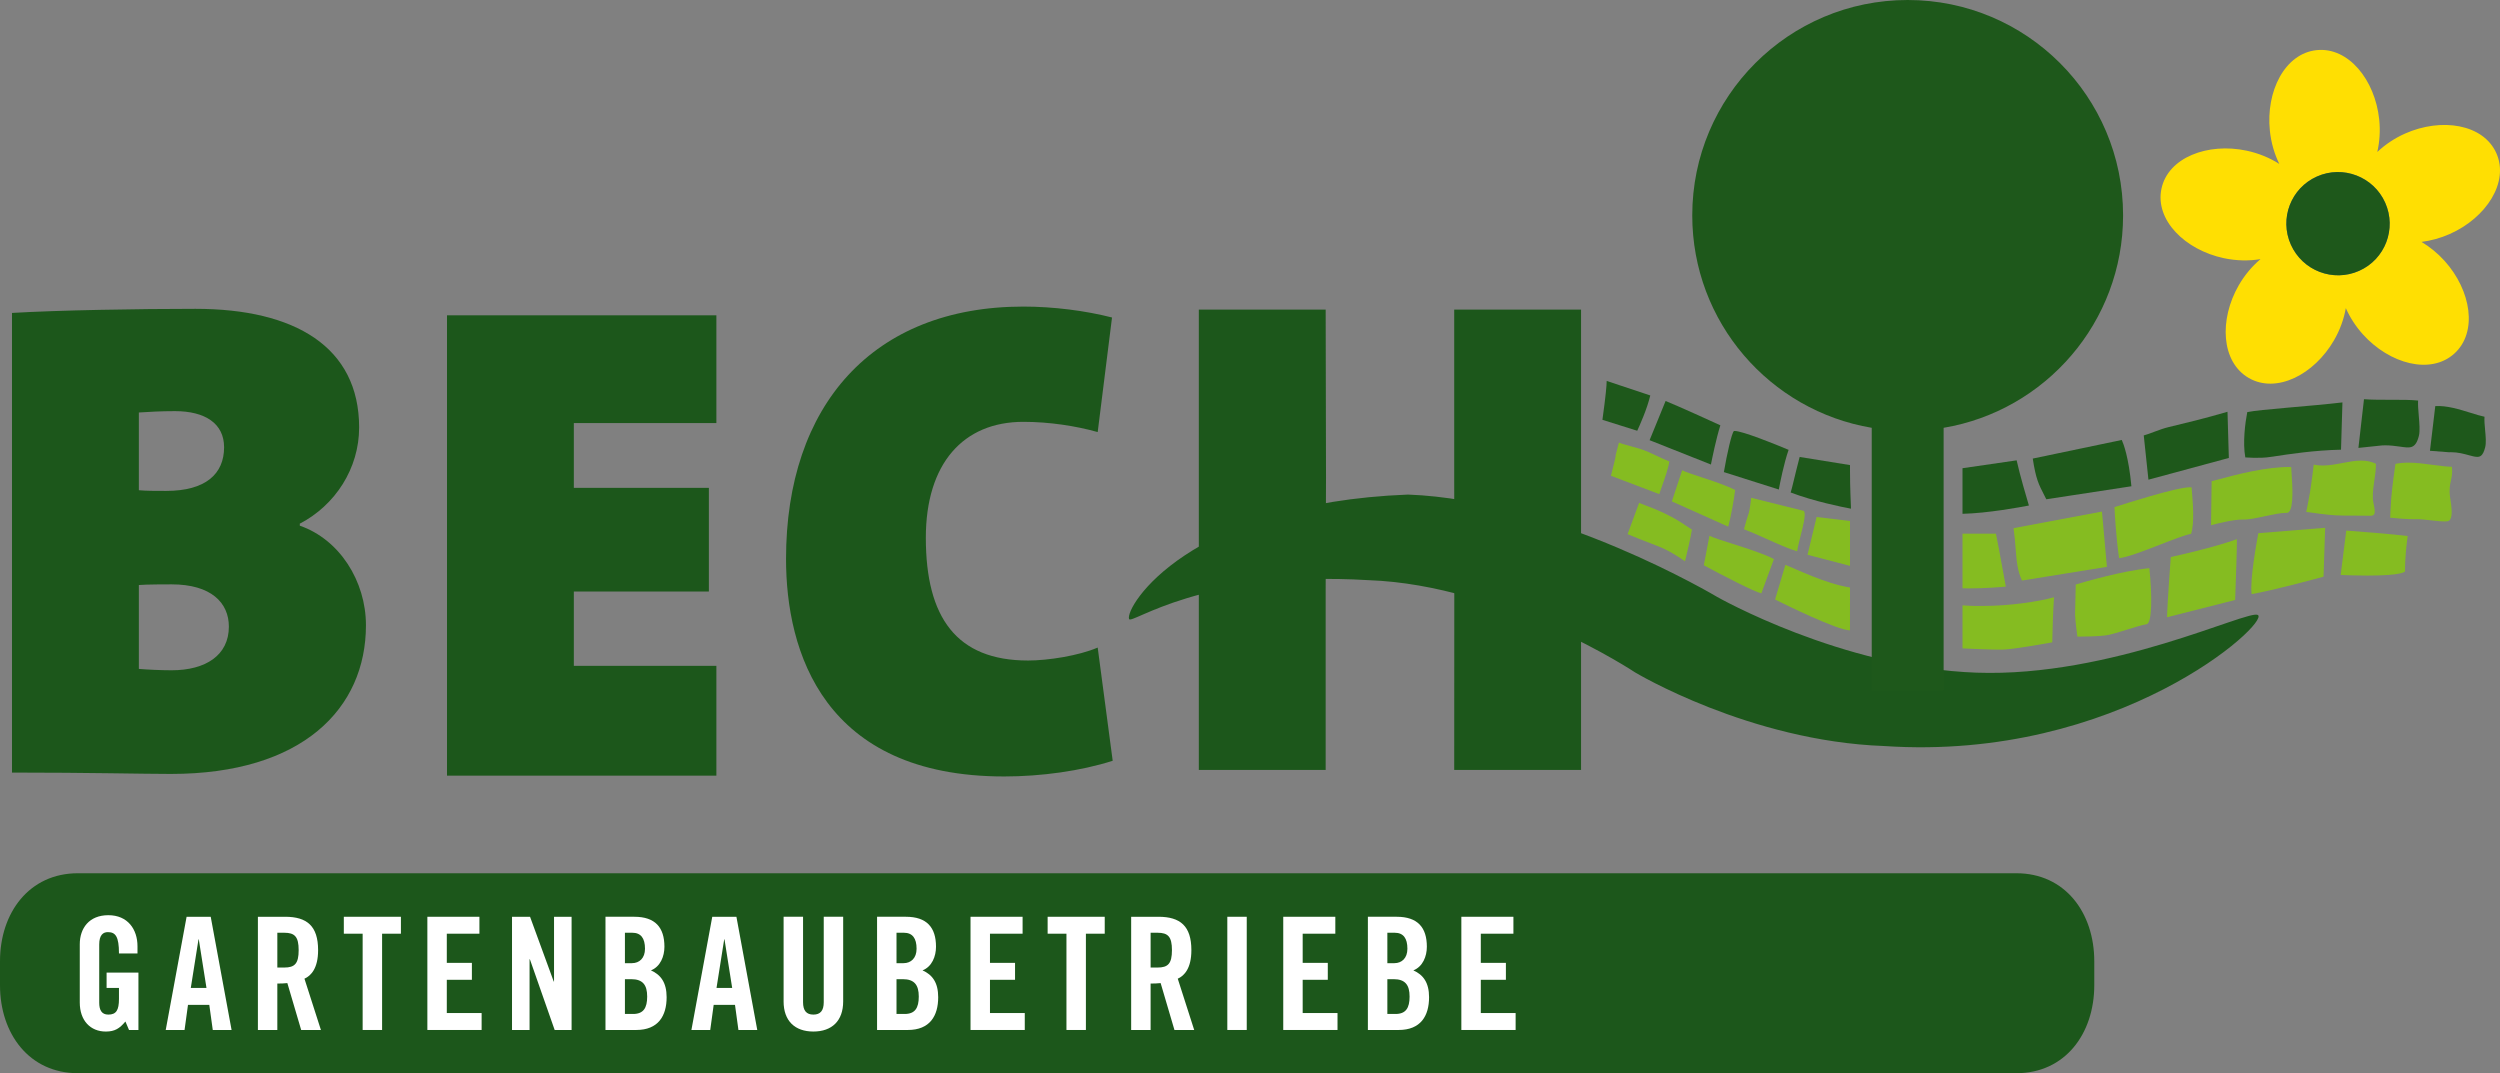 <?xml version="1.0" encoding="utf-8"?>
<!-- Generator: Adobe Illustrator 16.0.0, SVG Export Plug-In . SVG Version: 6.00 Build 0)  -->
<!DOCTYPE svg PUBLIC "-//W3C//DTD SVG 1.1//EN" "http://www.w3.org/Graphics/SVG/1.1/DTD/svg11.dtd">
<svg version="1.1" id="Ebene_1" xmlns="http://www.w3.org/2000/svg" xmlns:xlink="http://www.w3.org/1999/xlink" x="0px" y="0px"
	 viewBox="0 0 400 171.71" enable-background="new 0 0 400 171.71" xml:space="preserve">
<rect x="0" y="0" width="400" height="171.71" fill="#808080" stroke="none"/>
<path fill="#1C571B" d="M12.461,139.72h310.162c7.779,0,12.461,6.307,12.461,14.085v3.822c0,7.779-4.682,14.084-12.461,14.084
	H12.461C4.682,171.711,0,165.406,0,157.627v-3.822C0,146.026,4.682,139.72,12.461,139.72L12.461,139.72z"/>
<polygon fill="#1C571B" points="212.162,76.384 212.107,49.54 191.811,49.54 191.811,123.193 212.107,123.193 212.107,94.169
	212.162,76.384 "/>
<polygon fill="#1C571B" points="232.688,94.169 232.674,123.193 252.969,123.193 252.969,49.54 232.674,49.54 232.674,76.384
	232.688,94.169 "/>
<path fill-rule="evenodd" clip-rule="evenodd" fill="#1C571B" d="M58.551,100.044c0-7.094-4.254-13.749-10.584-15.933v-0.327
	c5.674-2.944,9.494-8.837,9.494-15.385c0-12.875-10.26-18.986-26.189-18.986c-9.164,0-21.932,0.219-29.354,0.656v73.543
	c12.441,0,20.953,0.218,25.426,0.218C48.404,123.83,58.551,113.355,58.551,100.044L58.551,100.044z M35.855,71.563
	c0,4.256-2.947,6.983-9.275,6.983c-1.744,0-3.164,0-4.363-0.11V65.999c1.742-0.108,3.492-0.217,5.781-0.217
	C32.799,65.782,35.855,67.745,35.855,71.563L35.855,71.563z M36.619,100.261c0,4.583-3.711,6.983-9.168,6.983
	c-1.742,0-3.926-0.108-5.234-0.218V93.604c1.199-0.107,4.473-0.107,5.234-0.107C33.781,93.497,36.619,96.441,36.619,100.261
	L36.619,100.261z"/>
<polygon fill="#1C571B" points="114.621,124.103 114.621,106.535 91.814,106.535 91.814,94.643 113.42,94.643 113.42,78.057
	91.814,78.057 91.814,67.691 114.621,67.691 114.621,50.45 71.52,50.45 71.52,124.103 114.621,124.103 "/>
<path fill="#1C571B" d="M178.031,121.724l-2.4-18.113c-3.055,1.31-7.967,2.073-11.131,2.073c-11.459,0-16.367-6.873-16.367-19.641
	c0-11.894,6-18.549,15.604-18.549c4.146,0,8.402,0.654,11.895,1.637l2.291-18.331c-4.256-1.092-9.385-1.747-14.186-1.747
	c-24.113,0-37.971,15.821-37.971,40.372c0,14.84,5.998,34.81,34.914,34.81C166.572,124.234,172.9,123.361,178.031,121.724
	L178.031,121.724z"/>
<path fill="#FFFFFF" d="M17.055,158.072h1.98v1.756c0,1.806-0.447,2.508-1.703,2.508c-1.08,0-1.457-0.753-1.457-1.905v-9.31
	c0-1.53,0.629-1.981,1.383-1.981c1.227,0,1.777,0.702,1.777,3.413h2.963v-1.154c0-2.709-1.557-4.969-4.666-4.969
	c-3.064,0-4.568,2.083-4.568,4.643v9.334c0,2.884,1.707,4.64,4.166,4.64c1.453,0,2.207-0.5,3.137-1.605l0.576,1.356h1.506v-9.184
	h-5.094V158.072L17.055,158.072z"/>
<path fill-rule="evenodd" clip-rule="evenodd" fill="#FFFFFF" d="M31.76,150.295h0.047l1.23,7.777h-2.51L31.76,150.295
	L31.76,150.295z M30.078,160.782h3.41l0.555,4.015h3.01l-3.338-18.114h-3.859l-3.34,18.114h3.012L30.078,160.782L30.078,160.782z"/>
<path fill-rule="evenodd" clip-rule="evenodd" fill="#FFFFFF" d="M44.373,149.239h1.104c1.682,0,2.309,0.629,2.309,2.785
	c0,2.159-0.627,2.784-2.309,2.784h-1.104V149.239L44.373,149.239z M44.373,157.37c0.553,0,1.203-0.027,1.604-0.075l2.211,7.502
	h3.158l-2.633-8.205c1.053-0.477,2.184-1.655,2.184-4.567c0-3.861-1.781-5.342-5.27-5.342h-4.363v18.114h3.109V157.37L44.373,157.37
	z"/>
<polygon fill="#FFFFFF" points="58.023,164.797 61.135,164.797 61.135,149.392 64.146,149.392 64.146,146.683 55.012,146.683
	55.012,149.392 58.023,149.392 58.023,164.797 "/>
<polygon fill="#FFFFFF" points="77.059,164.797 77.059,162.086 71.488,162.086 71.488,156.767 75.502,156.767 75.502,154.058
	71.488,154.058 71.488,149.392 76.707,149.392 76.707,146.683 68.379,146.683 68.379,164.797 77.059,164.797 "/>
<polygon fill="#FFFFFF" points="84.73,164.797 84.73,153.48 84.781,153.48 88.746,164.797 91.455,164.797 91.455,146.683
	88.645,146.683 88.645,157.044 88.596,157.044 84.807,146.683 81.922,146.683 81.922,164.797 84.73,164.797 "/>
<path fill-rule="evenodd" clip-rule="evenodd" fill="#FFFFFF" d="M99.988,156.667h1.004c1.857,0,2.557,0.929,2.557,2.784
	c0,1.832-0.602,2.784-2.254,2.784h-1.307V156.667L99.988,156.667z M99.988,149.239h1.18c1.379,0,2.031,0.88,2.031,2.561
	c0,1.506-0.904,2.307-2.082,2.307h-1.129V149.239L99.988,149.239z M96.877,164.797h4.916c3.537,0,4.867-2.259,4.867-5.245
	c0-2.333-0.926-3.588-2.508-4.291c1.506-0.601,2.156-2.232,2.156-3.787c0-3.086-1.48-4.791-4.814-4.791h-4.617V164.797
	L96.877,164.797z"/>
<path fill-rule="evenodd" clip-rule="evenodd" fill="#FFFFFF" d="M115.871,150.295h0.049l1.229,7.777h-2.506L115.871,150.295
	L115.871,150.295z M114.189,160.782h3.412l0.549,4.015h3.014l-3.336-18.114h-3.865l-3.336,18.114h3.012L114.189,160.782
	L114.189,160.782z"/>
<path fill="#FFFFFF" d="M125.375,160.229c0,3.112,1.805,4.817,4.766,4.817c2.959,0,4.766-1.705,4.766-4.817v-13.546h-3.109v13.673
	c0,1.329-0.525,1.98-1.656,1.98c-1.129,0-1.654-0.651-1.654-1.98v-13.673h-3.111V160.229L125.375,160.229z"/>
<path fill-rule="evenodd" clip-rule="evenodd" fill="#FFFFFF" d="M143.441,156.667h1.002c1.857,0,2.561,0.929,2.561,2.784
	c0,1.832-0.604,2.784-2.258,2.784h-1.305V156.667L143.441,156.667z M143.441,149.239h1.178c1.379,0,2.033,0.88,2.033,2.561
	c0,1.506-0.902,2.307-2.082,2.307h-1.129V149.239L143.441,149.239z M140.33,164.797h4.918c3.535,0,4.863-2.259,4.863-5.245
	c0-2.333-0.924-3.588-2.504-4.291c1.506-0.601,2.154-2.232,2.154-3.787c0-3.086-1.479-4.791-4.814-4.791h-4.617V164.797
	L140.33,164.797z"/>
<polygon fill="#FFFFFF" points="163.963,164.797 163.963,162.086 158.395,162.086 158.395,156.767 162.406,156.767 162.406,154.058
	158.395,154.058 158.395,149.392 163.615,149.392 163.615,146.683 155.283,146.683 155.283,164.797 163.963,164.797 "/>
<polygon fill="#FFFFFF" points="170.633,164.797 173.744,164.797 173.744,149.392 176.756,149.392 176.756,146.683 167.621,146.683
	167.621,149.392 170.633,149.392 170.633,164.797 "/>
<path fill-rule="evenodd" clip-rule="evenodd" fill="#FFFFFF" d="M184.098,149.239h1.105c1.678,0,2.309,0.629,2.309,2.785
	c0,2.159-0.631,2.784-2.309,2.784h-1.105V149.239L184.098,149.239z M184.098,157.37c0.555,0,1.207-0.027,1.605-0.075l2.209,7.502
	h3.16l-2.631-8.205c1.053-0.477,2.18-1.655,2.18-4.567c0-3.861-1.779-5.342-5.268-5.342h-4.367v18.114h3.111V157.37L184.098,157.37z
	"/>
<polygon fill="#FFFFFF" points="199.479,164.797 199.479,146.683 196.371,146.683 196.371,164.797 199.479,164.797 "/>
<polygon fill="#FFFFFF" points="214.002,164.797 214.002,162.086 208.428,162.086 208.428,156.767 212.447,156.767 212.447,154.058
	208.428,154.058 208.428,149.392 213.652,149.392 213.652,146.683 205.32,146.683 205.32,164.797 214.002,164.797 "/>
<path fill-rule="evenodd" clip-rule="evenodd" fill="#FFFFFF" d="M221.977,156.667h0.998c1.859,0,2.559,0.929,2.559,2.784
	c0,1.832-0.598,2.784-2.254,2.784h-1.303V156.667L221.977,156.667z M221.977,149.239h1.176c1.383,0,2.031,0.88,2.031,2.561
	c0,1.506-0.902,2.307-2.082,2.307h-1.125V149.239L221.977,149.239z M218.861,164.797h4.918c3.541,0,4.871-2.259,4.871-5.245
	c0-2.333-0.934-3.588-2.512-4.291c1.504-0.601,2.158-2.232,2.158-3.787c0-3.086-1.482-4.791-4.818-4.791h-4.617V164.797
	L218.861,164.797z"/>
<polygon fill="#FFFFFF" points="242.5,164.797 242.5,162.086 236.928,162.086 236.928,156.767 240.943,156.767 240.943,154.058
	236.928,154.058 236.928,149.392 242.146,149.392 242.146,146.683 233.816,146.683 233.816,164.797 242.5,164.797 "/>
<path fill="#1C571B" d="M225.285,79.131c23.484,0.862,49.439,16.364,49.439,16.364s19.936,11.353,41.488,12.131
	c21.604,0.779,43.486-10.144,45.047-9.23c2.006,1.175-22.236,23.489-59.791,20.969c-21.557-0.777-39.842-11.775-39.842-11.775
	S240.59,93.607,218.99,92.828c-26.691-1.626-38.01,7.203-38.342,6.213C179.992,97.063,190.191,80.508,225.285,79.131L225.285,79.131
	z"/>
<g>
	<path fill="#85BC21" d="M285.527,80.977c-1.516-0.383-3.379-0.853-5.334-1.326c-0.256,2.09-0.32,2.268-0.521,2.854
		c-0.121,0.358-0.307,0.884-0.633,2.174c1.031,0.39,2.258,0.939,3.551,1.519c1.789,0.806,3.643,1.634,4.955,2.016
		c0.109-0.75,0.346-1.672,0.574-2.57c0.375-1.478,0.846-3.316,0.533-3.83c-0.031-0.052-0.068-0.077-0.119-0.09
		C287.912,81.578,286.852,81.31,285.527,80.977z"/>
	<path fill="#85BC21" d="M323.52,92.889l13.588-2.195c-0.428-4.771-0.707-7.877-0.795-8.844l-14.143,2.655
		c0.172,1.23,0.26,2.32,0.334,3.291C322.656,89.754,322.777,91.315,323.52,92.889z"/>
	<path fill="#85BC21" d="M350.391,77.961c-2.189,0-10.625,2.709-12.074,3.18c0.043,0.939,0.234,4.688,0.736,8.161
		c1.326-0.125,4.102-1.206,6.57-2.167c2.012-0.784,3.92-1.524,4.955-1.726c0.561-1.743,0.273-5.082,0.115-6.902l-0.043-0.524
		C350.605,77.973,350.527,77.961,350.391,77.961z"/>
	<path fill="#85BC21" d="M346.725,98.759l10.9-2.763c0.127-3.455,0.287-8.348,0.281-9.731c-3.717,1.342-9.404,2.603-10.58,2.857
		C347.232,90.333,346.799,96.226,346.725,98.759z"/>
	<path fill="#85BC21" d="M343.465,99.87c0.877-0.151,0.9-4.714,0.426-8.962c-4.406,0.435-10.58,2.254-11.771,2.612l-0.109,4.814
		c0.059,1.166,0.279,2.885,0.369,3.528c0.789-0.003,3.328-0.023,4.561-0.202c0.832-0.12,2.129-0.527,3.383-0.919
		C341.531,100.364,342.672,100.008,343.465,99.87z"/>
	<path fill="#85BC21" d="M392.303,74.688c-0.955-0.025-1.986-0.165-3.074-0.311c-1.277-0.174-2.596-0.352-3.875-0.352
		c-0.775,0-1.457,0.065-2.082,0.197c-0.115,0.767-0.52,3.578-0.672,5.465c-0.082,1.031-0.146,2.532-0.17,3.146
		c0.758,0.077,2.902,0.275,3.965,0.238c0.084-0.003,0.176-0.005,0.266-0.005c0.672,0,1.467,0.092,2.236,0.181
		c0.916,0.107,1.863,0.218,2.594,0.169c0.211-0.013,0.365-0.089,0.488-0.237c0.496-0.627,0.238-2.315,0.084-3.324l-0.047-0.293
		c-0.184-1.216-0.023-1.953,0.129-2.667C392.283,76.256,392.416,75.649,392.303,74.688z"/>
	<g>
		<path fill="#85BC21" d="M379.219,82.525c0.297,0,0.502-0.065,0.609-0.196c0.242-0.296,0.1-0.991-0.025-1.604
			c-0.072-0.364-0.141-0.706-0.15-1.014c-0.031-0.99,0.111-1.958,0.252-2.894c0.123-0.852,0.252-1.733,0.246-2.615
			c-0.707-0.341-1.486-0.507-2.377-0.507c-0.973,0-1.955,0.188-2.992,0.387c-1.035,0.197-2.102,0.402-3.162,0.402
			c-0.51,0-0.98-0.047-1.426-0.14c-0.09,0.797-0.338,2.858-0.566,4.263c-0.182,1.086-0.494,2.644-0.627,3.298
			c0.875,0.127,3.416,0.486,4.705,0.548c1.744,0.08,3.729,0.021,5.453,0.07L379.219,82.525z"/>
	</g>
	<g>
		<path fill="#85BC21" d="M353.863,76.995l-0.096,7.034c1.012-0.271,3.758-0.946,5.1-0.901c0.848,0.042,2.197-0.25,3.504-0.53
			c1.287-0.275,2.512-0.538,3.395-0.538l0.115,0.002l0,0c0.148,0,0.254-0.051,0.354-0.156c0.783-0.842,0.545-4.333,0.416-6.209
			c-0.023-0.366-0.049-0.699-0.062-0.977c-4.043-0.058-8.838,1.228-11.984,2.077L353.863,76.995z"/>
	</g>
	<path fill="#85BC21" d="M360.266,95.059c3.549-0.621,10.236-2.445,11.5-2.794l0.258-7.819l-10.689,0.863
		C361.096,86.566,359.936,92.876,360.266,95.059z"/>
	<g>
		<path fill="#85BC21" d="M374.508,91.993c0.693,0.031,2.432,0.101,4.283,0.101c5.682,0,5.994-0.65,6.006-0.678
			c0-2.058,0.209-3.998,0.43-5.648c-2.084-0.288-8.414-0.771-9.826-0.878L374.508,91.993z"/>
	</g>
	<path fill="#85BC21" d="M272.213,76.354c-1.332-0.436-2.43-0.797-3.068-1.11l-1.648,4.979l9.018,4.043
		c0.424-1.511,0.947-4.472,1.107-5.874C276.07,77.62,273.941,76.92,272.213,76.354z"/>
	<path fill="#85BC21" d="M267.096,73.839c-0.631-0.256-1.275-0.559-1.906-0.853c-0.967-0.455-1.967-0.925-2.883-1.199
		c-0.512-0.156-1.01-0.292-1.469-0.414c-0.746-0.201-1.371-0.371-1.811-0.562c-0.174,0.662-0.383,1.459-0.523,2.016
		c0.039,0.171-0.086,0.669-0.752,3.299l7.73,2.932c0.104-0.319,0.236-0.691,0.377-1.093
		C266.344,76.596,266.936,74.91,267.096,73.839z"/>
	<path fill="#1E581B" d="M327.408,79.883l13.617-2.081c-0.434-4.659-1.266-6.803-1.541-7.409l-14.242,2.979
		c0.5,3.258,0.916,4.067,1.881,5.95L327.408,79.883z"/>
	<path fill="#1E581B" d="M356.4,65.883c-3.588,1.053-6.854,1.839-9.5,2.473c-1.293,0.312-2.887,1.046-3.9,1.311l0.75,7.083
		l12.865-3.479C356.586,72.196,356.461,67.841,356.4,65.883z"/>
	<path fill="#1E581B" d="M360.625,73.25c1.062-0.021,1.473,0.045,3-0.188c2.779-0.428,6.656-1.015,10.939-1.112
		c0.035-1.168,0.168-5.823,0.227-7.564c-5.068,0.604-13.166,1.114-15.229,1.552c-0.322,1.663-0.752,4.851-0.312,7.25L360.625,73.25z
		"/>
	<g>
		<path fill="#1E581B" d="M378.238,63.873l-0.891,7.792l3.791-0.399c0.18-0.009,0.338-0.014,0.494-0.014
			c0.85,0,1.592,0.103,2.248,0.192c1.648,0.223,2.594,0.503,3.145-1.72c0.186-0.738,0.08-1.99-0.021-3.202
			c-0.078-0.905-0.15-1.768-0.109-2.432c-1.043-0.124-2.742-0.125-4.131-0.125l-0.518,0.001
			C380.688,63.967,379.301,63.958,378.238,63.873z"/>
	</g>
	<path fill="#1E581B" d="M395.363,66.072c-1.814-0.563-3.9-1.216-5.719-1.095l-0.85,7.149l3.049,0.235
		c0.078-0.005,0.191-0.009,0.299-0.009c1.119,0,2.07,0.263,2.838,0.473c0.537,0.147,1,0.274,1.377,0.274
		c0.428,0,0.918-0.118,1.271-1.527c0.182-0.733,0.084-1.759-0.01-2.754c-0.072-0.77-0.143-1.502-0.098-2.141
		C396.912,66.554,396.186,66.328,395.363,66.072z"/>
	<path fill="#1E581B" d="M277.539,68.954c-0.082,0-0.109,0.009-0.109,0.009c-0.352,0.303-1.09,3.538-1.611,6.574l8.791,2.787
		c0.188-1.019,0.803-4.139,1.566-6.347C283.967,71.04,278.779,68.954,277.539,68.954z"/>
	<path fill="#1E581B" d="M266.496,64.158l-2.561,6.272l9.814,3.893c0.203-1.027,0.826-4.094,1.508-6.273
		C274.059,67.499,268.609,65.013,266.496,64.158z"/>
	<path fill="#1E581B" d="M257.07,60.951c-0.004,0.745-0.156,2.402-0.682,6.22l5.57,1.75c0.363-0.785,1.564-3.438,2.086-5.65
		L257.07,60.951z"/>
	<path fill="#85BC21" d="M272.609,90.443c3.152,1.704,8.119,4.261,9.207,4.494l2.012-5.48c-1.492-0.813-4.295-1.704-6.574-2.43
		c-1.648-0.523-3.018-0.959-3.742-1.3L272.609,90.443z"/>
	<path fill="#85BC21" d="M263.254,80.854c-0.42-0.157-0.744-0.28-0.994-0.399l-1.846,5.009c0.717,0.299,2.783,1.154,4.705,1.865
		c1.885,0.697,3.723,1.938,4.482,2.481c0.258-1.06,0.912-3.805,1.109-5.074c-0.361-0.223-0.68-0.438-1.016-0.664
		c-0.818-0.552-1.666-1.124-3.35-1.926C264.994,81.501,263.986,81.127,263.254,80.854z"/>
	<g>
		<path fill="#FFDF02" d="M399.416,24.506c-2.086-4.667-8.789-5.72-14.611-3.134c-1.689,0.752-3.195,1.771-4.438,2.945
			c0.375-1.636,0.496-3.411,0.305-5.213c-0.664-6.33-4.932-11.614-10.012-11.083c-5.08,0.532-8.148,6.584-7.479,12.916
			c0.199,1.903,0.73,3.708,1.506,5.292c-1.521-0.971-3.303-1.711-5.223-2.121c-6.23-1.327-12.572,1.093-13.631,6.085
			c-1.061,4.997,3.752,9.787,9.979,11.115c2.01,0.428,4.021,0.462,5.871,0.15c-1.33,1.125-2.529,2.538-3.475,4.174
			c-3.18,5.51-2.83,12.287,1.59,14.844c4.426,2.556,10.469-0.53,13.648-6.04c0.955-1.647,1.582-3.409,1.885-5.136
			c0.658,1.475,1.572,2.91,2.732,4.199c4.266,4.731,10.82,6.502,14.615,3.089c3.799-3.416,2.719-10.115-1.547-14.846
			c-1.107-1.226-2.367-2.247-3.691-3.038c1.508-0.188,3.049-0.607,4.533-1.266C397.789,34.853,401.496,29.168,399.416,24.506z
			 M377.459,43.335c-4.17,1.853-9.059-0.022-10.922-4.195c-1.863-4.167,0.006-9.048,4.176-10.9
			c4.168-1.854,9.059,0.025,10.918,4.193C383.492,36.603,381.625,41.482,377.459,43.335z"/>
		<path fill="#1E581B" d="M366.537,39.14c-1.863-4.167,0.006-9.048,4.176-10.9c4.168-1.854,9.059,0.025,10.918,4.193
			c1.861,4.17-0.006,9.05-4.172,10.902C373.289,45.188,368.4,43.312,366.537,39.14L366.537,39.14z"/>
	</g>
	<path fill="#1E581B" d="M314,74.913v7.297c4-0.087,9.273-1.067,10.625-1.326c-0.336-1.107-1.445-4.884-1.963-7.229L314,74.913z"/>
	<path fill="#1E581B" d="M310.98,68.449v42.043h-11.502V68.449c-16.299-2.738-28.717-16.913-28.717-33.987
		C270.762,15.43,286.199,0,305.229,0c19.033,0,34.465,15.43,34.465,34.462C339.693,51.536,327.277,65.711,310.98,68.449
		L310.98,68.449z"/>
	<path fill="#85BC21" d="M314,85.386v8.737c0,0.005,0.566,0.022,0.914,0.022c2.742,0,5.164-0.208,6.014-0.288
		c-0.234-1.268-1.074-6.042-1.582-8.469L314,85.386z"/>
	<path fill="#85BC21" d="M328.361,102.776c0.006-1.09,0.141-5.408,0.281-7.218c-2.494,0.716-7.268,1.388-11.15,1.388
		c-1.391,0-1.492,0.043-3.492-0.088v6.884c0,0,4.855,0.25,6.609,0.188C322.359,103.867,328.361,102.776,328.361,102.776z"/>
	<path fill="#1E581B" d="M296,75.258v-0.845l-8.055-1.3c-0.783,2.987-1.203,4.989-1.439,5.686c3.74,1.417,8.307,2.349,9.652,2.589
		C296.139,80.521,296,78.177,296,75.258z"/>
	<polygon fill="#85BC21" points="296,83.36 290.66,82.723 289.203,88.766 296,90.54 	"/>
	<path fill="#85BC21" d="M296,93.999c-4-0.617-8.816-3.06-10.344-3.608l-1.643,5.53c1.475,0.743,9.986,4.937,11.986,4.937v-0.035
		c0-1.202,0-2.831,0-4.291V93.999z"/>
</g>
</svg>
